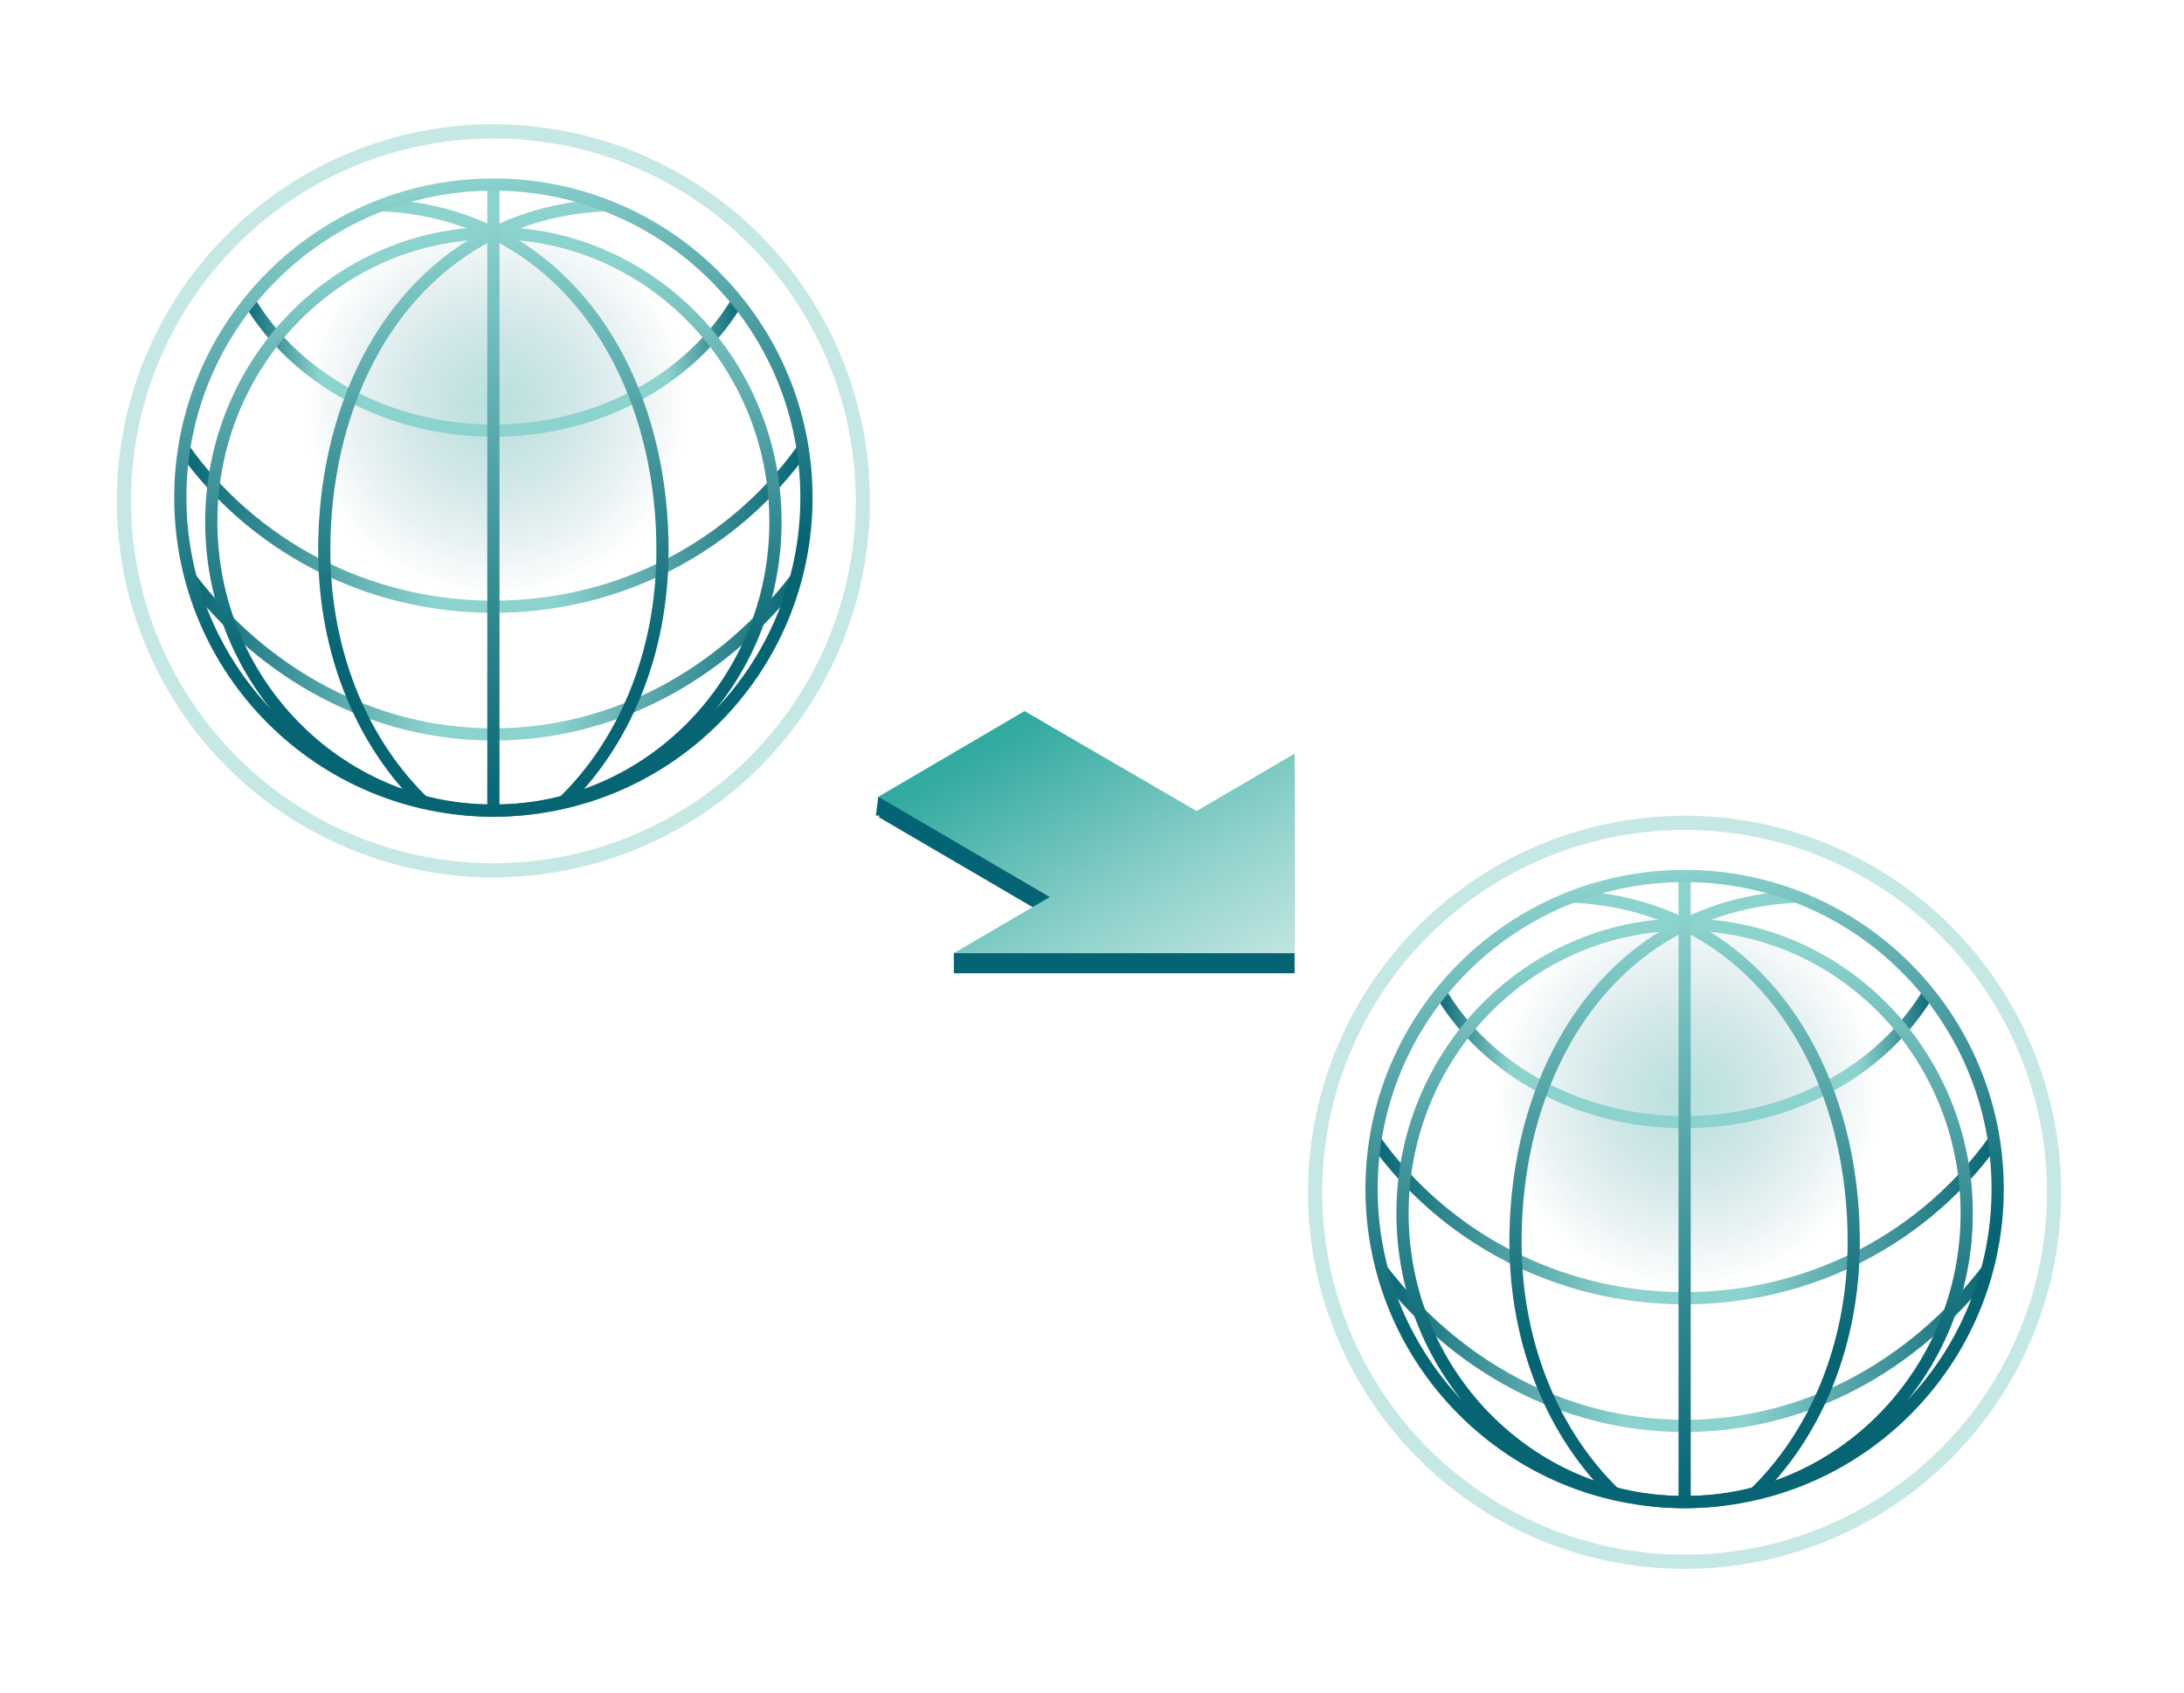 <?xml version="1.0" encoding="UTF-8"?><svg id="a" xmlns="http://www.w3.org/2000/svg" xmlns:xlink="http://www.w3.org/1999/xlink" viewBox="0 0 574 445"><defs><radialGradient id="b" cx="130.41" cy="106.33" fx="130.41" fy="106.33" r="50.37" gradientUnits="userSpaceOnUse"><stop offset="0" stop-color="#32aaa0" stop-opacity=".7"/><stop offset="1" stop-color="#056473" stop-opacity="0"/></radialGradient><linearGradient id="c" x1="195.15" y1="96.58" x2="64.19" y2="96.58" gradientUnits="userSpaceOnUse"><stop offset="0" stop-color="#066473"/><stop offset=".15" stop-color="#8cd2cd"/><stop offset=".85" stop-color="#8cd2cd"/><stop offset="1" stop-color="#076574"/><stop offset="1" stop-color="#066473"/></linearGradient><linearGradient id="d" x1="212.27" y1="139.09" x2="47.07" y2="139.09" gradientUnits="userSpaceOnUse"><stop offset="0" stop-color="#066473"/><stop offset=".4" stop-color="#8cd2cd"/><stop offset=".6" stop-color="#8cd2cd"/><stop offset="1" stop-color="#076574"/><stop offset="1" stop-color="#066473"/></linearGradient><linearGradient id="e" x1="48.92" y1="172.89" x2="210.42" y2="172.89" xlink:href="#d"/><linearGradient id="f" x1="129.67" y1="59.67" x2="129.67" y2="214.66" gradientUnits="userSpaceOnUse"><stop offset=".06" stop-color="#8cd2cd"/><stop offset=".41" stop-color="#45989d"/><stop offset=".75" stop-color="#066473"/></linearGradient><linearGradient id="g" x1="137.95" y1="52.32" x2="137.95" y2="212.21" gradientUnits="userSpaceOnUse"><stop offset=".06" stop-color="#8cd2cd"/><stop offset=".41" stop-color="#45989d"/><stop offset=".75" stop-color="#066473"/></linearGradient><linearGradient id="h" x1="121.39" x2="121.39" xlink:href="#g"/><linearGradient id="i" x1="93.64" y1="68.37" x2="165.7" y2="193.18" gradientUnits="userSpaceOnUse"><stop offset=".06" stop-color="#8cd2cd"/><stop offset=".54" stop-color="#45989d"/><stop offset="1" stop-color="#066473"/></linearGradient><linearGradient id="j" x1="115.1" y1="48.15" x2="144.24" y2="213.4" gradientUnits="userSpaceOnUse"><stop offset="0" stop-color="#8cd2cd"/><stop offset=".33" stop-color="#45989d"/><stop offset=".65" stop-color="#066473"/></linearGradient><linearGradient id="k" x1="112.48" y1="34.14" x2="146.86" y2="229.12" gradientUnits="userSpaceOnUse"><stop offset=".06" stop-color="#8cd2cd"/><stop offset="1" stop-color="#8cd2cd"/></linearGradient><radialGradient id="l" cx="443.49" cy="288.07" fx="443.49" fy="288.07" r="50.37" xlink:href="#b"/><linearGradient id="m" x1="508.24" y1="278.32" x2="377.27" y2="278.32" xlink:href="#c"/><linearGradient id="n" x1="525.36" y1="320.83" x2="360.15" y2="320.83" xlink:href="#d"/><linearGradient id="o" x1="362" y1="354.63" x2="523.5" y2="354.63" xlink:href="#d"/><linearGradient id="p" x1="442.75" y1="241.4" x2="442.75" y2="396.4" xlink:href="#f"/><linearGradient id="q" x1="451.03" y1="234.06" x2="451.03" y2="393.94" xlink:href="#g"/><linearGradient id="r" x1="434.47" y1="234.06" x2="434.47" y2="393.94" xlink:href="#g"/><linearGradient id="s" x1="406.72" y1="250.11" x2="478.78" y2="374.92" xlink:href="#i"/><linearGradient id="t" x1="428.18" y1="229.89" x2="457.32" y2="395.14" xlink:href="#j"/><linearGradient id="u" x1="425.56" y1="215.88" x2="459.94" y2="410.86" xlink:href="#k"/><linearGradient id="v" x1="351.17" y1="318.87" x2="273.97" y2="187.8" gradientUnits="userSpaceOnUse"><stop offset=".36" stop-color="#caeae6"/><stop offset=".45" stop-color="#bbe3df"/><stop offset=".63" stop-color="#93d3cd"/><stop offset=".87" stop-color="#55b8b0"/><stop offset="1" stop-color="#32aaa0"/></linearGradient></defs><circle cx="129.67" cy="132.49" r="82.28" style="fill:url(#b); opacity:.5; stroke-width:0px;"/><path d="M65.57,79.2c12.05,20.19,36.22,33.98,64.1,33.98s52.05-13.79,64.1-33.98" style="fill:none; stroke:url(#c); stroke-miterlimit:10; stroke-width:3.21px;"/><path d="M210.96,118.04c-17.82,25.03-47.58,41.43-81.29,41.43s-63.47-16.4-81.29-41.43" style="fill:none; stroke:url(#d); stroke-miterlimit:10; stroke-width:3.21px;"/><path d="M209.15,152.12c-19.28,25.06-47.74,40.91-79.48,40.91s-60.19-15.85-79.48-40.91" style="fill:none; stroke:url(#e); stroke-miterlimit:10; stroke-width:3.21px;"/><ellipse cx="129.67" cy="137.16" rx="74.14" ry="75.89" style="fill:none; stroke:url(#f); stroke-miterlimit:10; stroke-width:3.21px;"/><path d="M100.24,53.92c10.94.49,20.77,3.08,29.43,7.35,28.72,14.18,44.45,46.91,44.45,83.34,0,27.36-10.25,50.98-26.33,66.43" style="fill:none; stroke:url(#g); stroke-miterlimit:10; stroke-width:3.21px;"/><path d="M111.55,211.05c-16.08-15.45-26.33-39.07-26.33-66.43,0-36.43,15.74-69.17,44.45-83.34,8.65-4.27,18.49-6.86,29.43-7.35" style="fill:none; stroke:url(#h); stroke-miterlimit:10; stroke-width:3.21px;"/><line x1="129.67" y1="48.5" x2="129.67" y2="213.05" style="fill:none; stroke:url(#i); stroke-miterlimit:10; stroke-width:3.21px;"/><circle cx="129.67" cy="130.78" r="82.28" style="fill:none; stroke:url(#j); stroke-miterlimit:10; stroke-width:3.21px;"/><circle cx="129.67" cy="131.63" r="97.11" style="fill:none; opacity:.5; stroke:url(#k); stroke-miterlimit:10; stroke-width:3.73px;"/><circle cx="442.75" cy="314.22" r="82.28" style="fill:url(#l); opacity:.5; stroke-width:0px;"/><path d="M378.65,260.94c12.05,20.19,36.22,33.98,64.1,33.98s52.05-13.79,64.1-33.98" style="fill:none; stroke:url(#m); stroke-miterlimit:10; stroke-width:3.21px;"/><path d="M524.05,299.78c-17.82,25.03-47.58,41.43-81.29,41.43s-63.47-16.4-81.29-41.43" style="fill:none; stroke:url(#n); stroke-miterlimit:10; stroke-width:3.21px;"/><path d="M522.23,333.86c-19.28,25.06-47.74,40.91-79.48,40.91s-60.19-15.85-79.48-40.91" style="fill:none; stroke:url(#o); stroke-miterlimit:10; stroke-width:3.21px;"/><ellipse cx="442.75" cy="318.9" rx="74.14" ry="75.89" style="fill:none; stroke:url(#p); stroke-miterlimit:10; stroke-width:3.21px;"/><path d="M413.32,235.66c10.94.49,20.77,3.08,29.43,7.35,28.72,14.18,44.45,46.91,44.45,83.34,0,27.36-10.25,50.98-26.33,66.43" style="fill:none; stroke:url(#q); stroke-miterlimit:10; stroke-width:3.21px;"/><path d="M424.63,392.79c-16.08-15.45-26.33-39.07-26.33-66.43,0-36.43,15.74-69.17,44.45-83.34,8.65-4.27,18.49-6.86,29.43-7.35" style="fill:none; stroke:url(#r); stroke-miterlimit:10; stroke-width:3.21px;"/><line x1="442.75" y1="230.24" x2="442.75" y2="394.79" style="fill:none; stroke:url(#s); stroke-miterlimit:10; stroke-width:3.21px;"/><circle cx="442.75" cy="312.51" r="82.28" style="fill:none; stroke:url(#t); stroke-miterlimit:10; stroke-width:3.21px;"/><circle cx="442.75" cy="313.37" r="97.11" style="fill:none; opacity:.5; stroke:url(#u); stroke-miterlimit:10; stroke-width:3.73px;"/><path d="M340.25,203.36v52.44h-89.56v-5.28l16.5-4.38,8.7-5.09-45.05-26.35.5-.29-1.13-.07.62-4.92,9.17-.09,29.25-17.14s.04.02.12.07c2.52,1.46,45.1,26.2,45.1,26.2l25.78-15.09Z" style="fill:#056473; stroke-width:0px;"/><path d="M340.25,198.08v52.44h-89.56l25.21-14.76-45.05-26.35,38.42-22.52s.04.02.12.07c2.52,1.46,45.1,26.2,45.1,26.2l25.78-15.09Z" style="fill:url(#v); stroke-width:0px;"/></svg>
